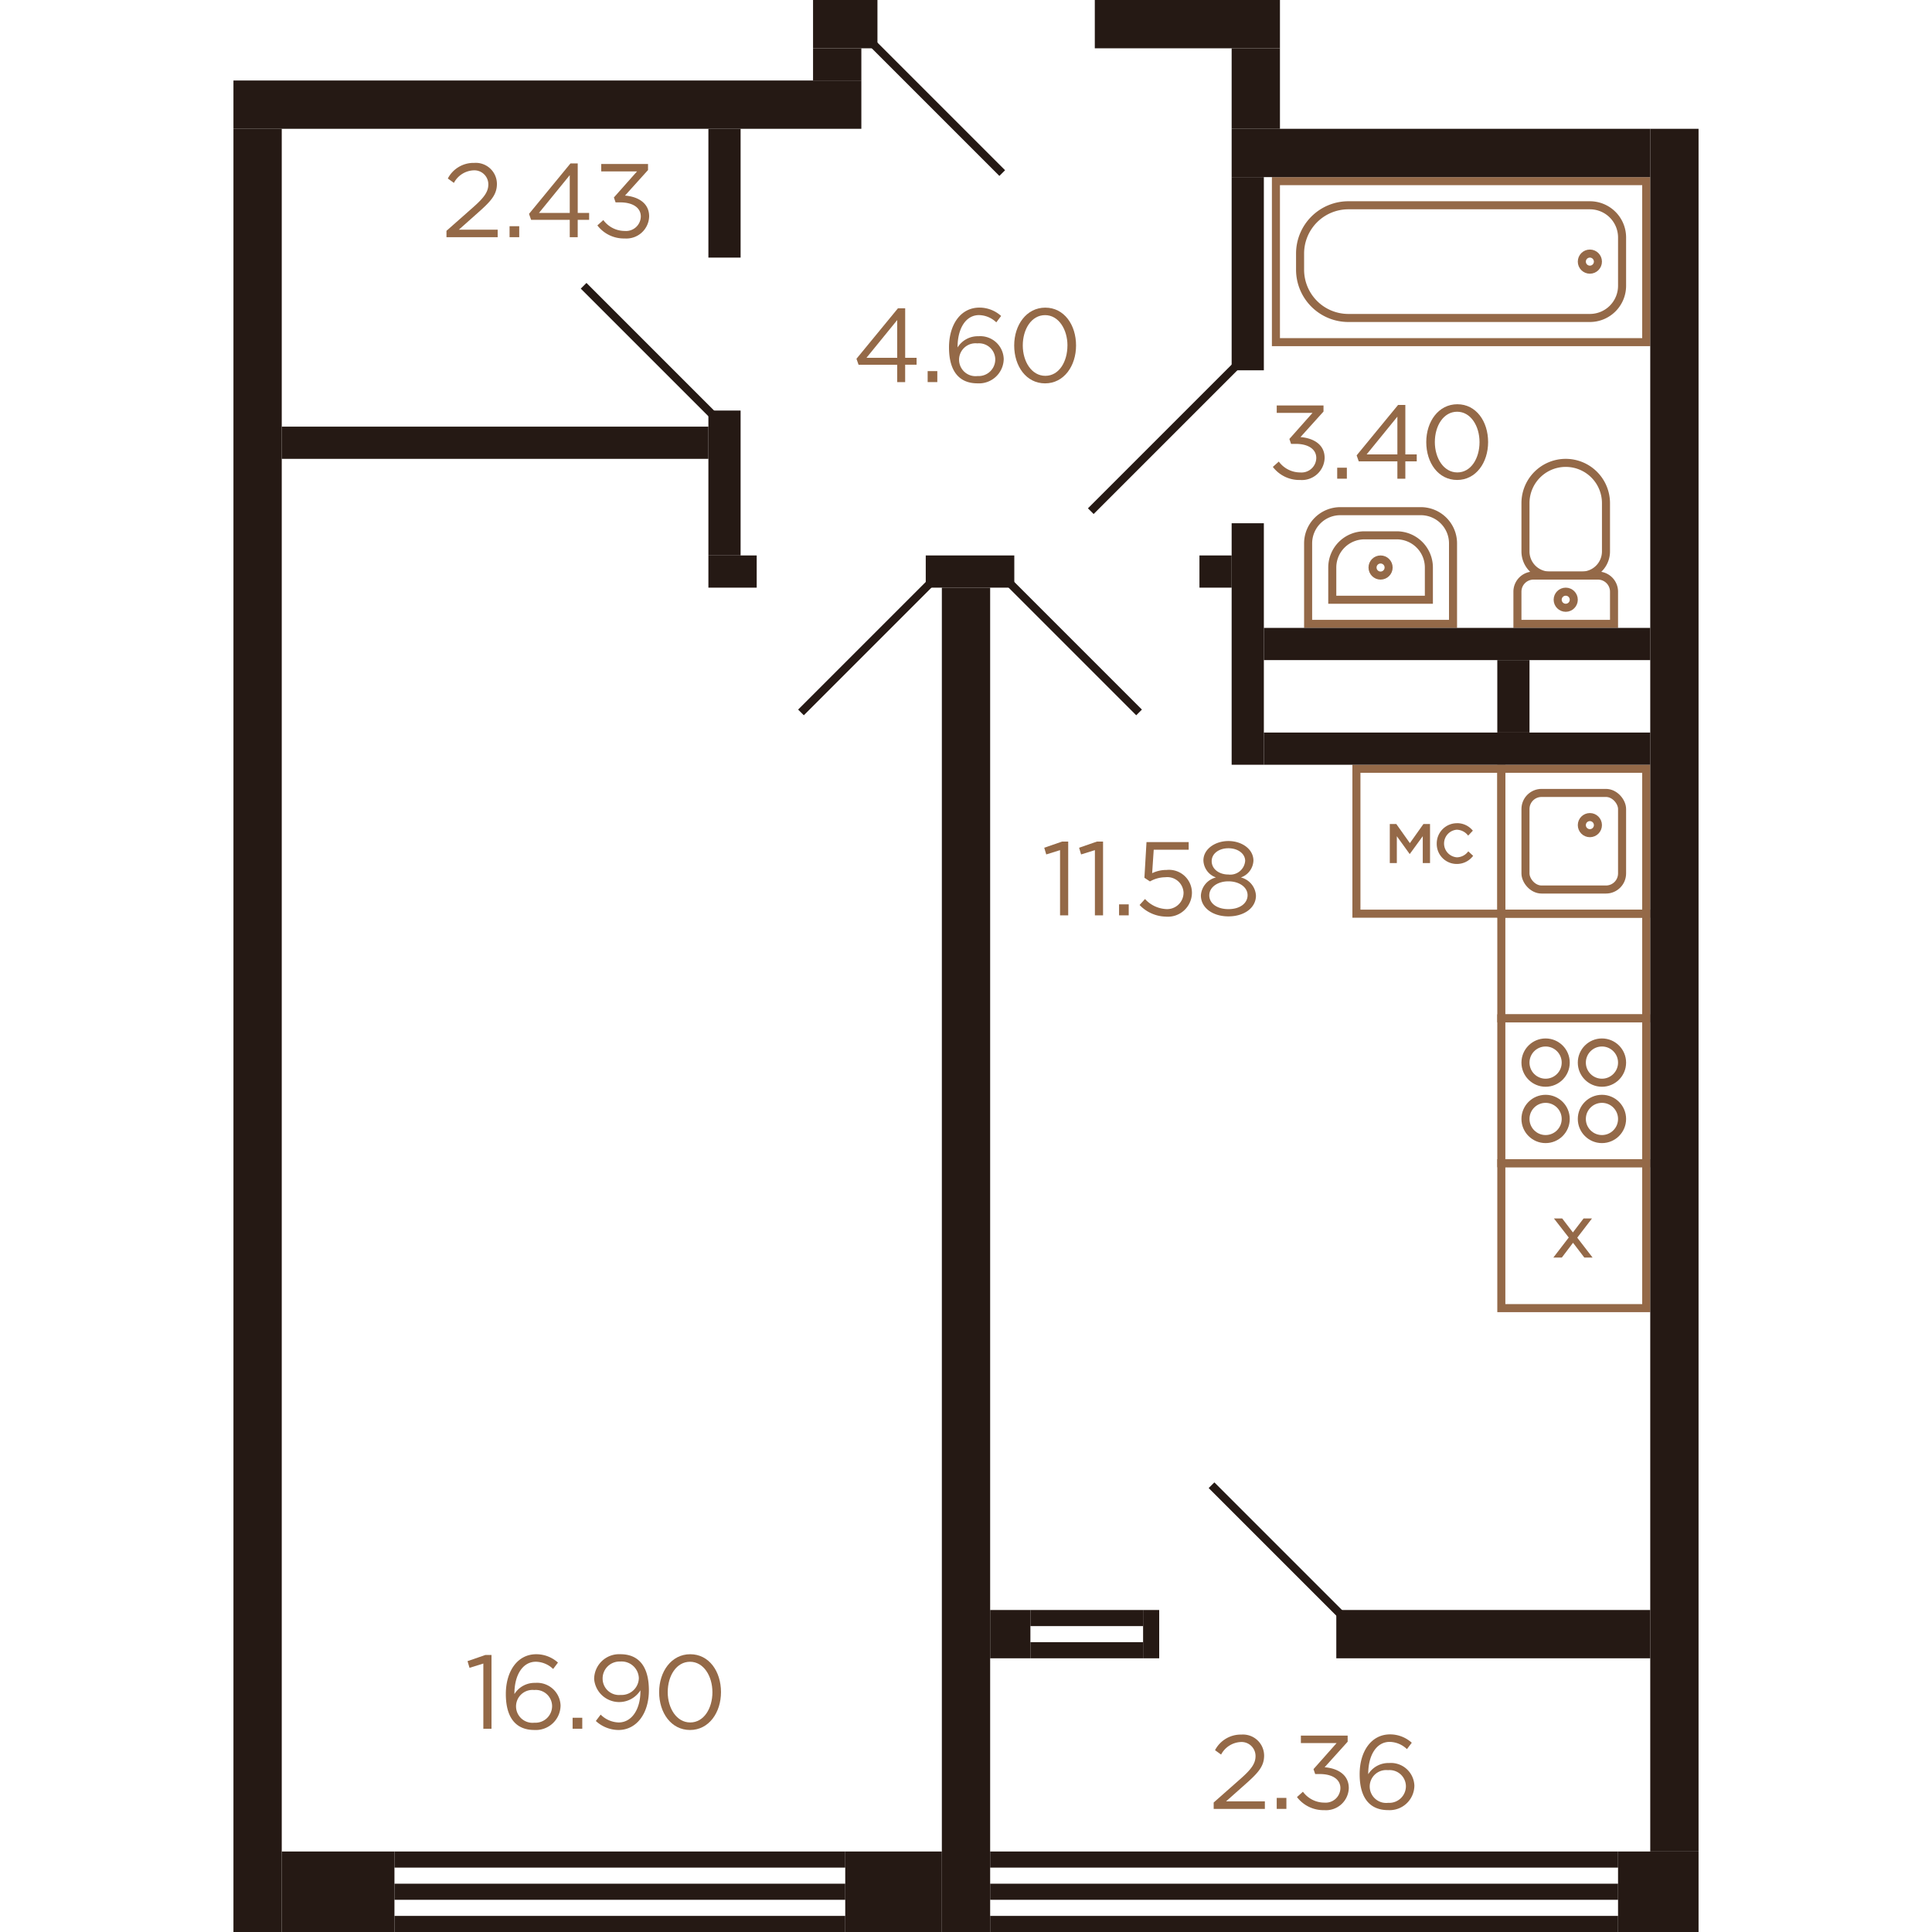 <svg xmlns="http://www.w3.org/2000/svg"   viewBox="0 0 182 240" width="200" height="200">
  <title>3k_2fl_1s_5 (1K_3)</title>
  <g id="Слой_2" data-name="Слой 2">
    <g id="_3k_2fl_1s_5_1K_3_" data-name="3k_2fl_1s_5 (1K_3)">
      <g id="sant">
        <g>
          <path d="M162.5,68.5h4a2,2,0,0,1,2,2v8a2,2,0,0,1-2,2h-4a0,0,0,0,1,0,0v-12A0,0,0,0,1,162.5,68.5Z" transform="translate(91 240) rotate(-90)" fill="none" stroke="#946948" stroke-miterlimit="10"/>
          <path d="M161.5,59.5h6a5,5,0,0,1,5,5v0a5,5,0,0,1-5,5h-6a3,3,0,0,1-3-3v-4a3,3,0,0,1,3-3Z" transform="translate(101 230) rotate(-90)" fill="none" stroke="#946948" stroke-miterlimit="10"/>
          <circle cx="165.5" cy="74.5" r="1" fill="none" stroke="#946948" stroke-miterlimit="10"/>
        </g>
        <g>
          <circle cx="142.5" cy="70.5" r="1" fill="none" stroke="#946948" stroke-miterlimit="10"/>
          <path d="M135.5,61.5h10a4,4,0,0,1,4,4v10a4,4,0,0,1-4,4h-10a0,0,0,0,1,0,0v-18A0,0,0,0,1,135.5,61.5Z" transform="translate(72 213) rotate(-90)" fill="none" stroke="#946948" stroke-miterlimit="10"/>
          <path d="M138.5,64.5h4a4,4,0,0,1,4,4v4a4,4,0,0,1-4,4h-4a0,0,0,0,1,0,0v-12A0,0,0,0,1,138.5,64.5Z" transform="translate(72 213) rotate(-90)" fill="none" stroke="#946948" stroke-miterlimit="10"/>
        </g>
        <g>
          <rect x="129.5" y="22.5" width="46" height="20" transform="translate(305 65) rotate(-180)" fill="none" stroke="#946948" stroke-miterlimit="10"/>
          <path d="M136.5,25.5h30a6,6,0,0,1,6,6v2a6,6,0,0,1-6,6h-30a4,4,0,0,1-4-4v-6a4,4,0,0,1,4-4Z" transform="translate(305 65) rotate(-180)" fill="none" stroke="#946948" stroke-miterlimit="10"/>
          <circle cx="168.5" cy="32.5" r="1" fill="none" stroke="#946948" stroke-miterlimit="10"/>
        </g>
        <g>
          <rect x="157.5" y="126.5" width="18" height="18" fill="none" stroke="#946948" stroke-miterlimit="10"/>
          <circle cx="170" cy="139" r="2.5" fill="none" stroke="#946948" stroke-miterlimit="10"/>
          <circle cx="163" cy="139" r="2.5" fill="none" stroke="#946948" stroke-miterlimit="10"/>
          <circle cx="170" cy="132" r="2.5" fill="none" stroke="#946948" stroke-miterlimit="10"/>
          <circle cx="163" cy="132" r="2.5" fill="none" stroke="#946948" stroke-miterlimit="10"/>
        </g>
        <g>
          <rect x="157.5" y="95.5" width="18" height="18" fill="none" stroke="#946948" stroke-miterlimit="10"/>
          <rect x="160.5" y="98.5" width="12" height="12" rx="2" fill="none" stroke="#946948" stroke-miterlimit="10"/>
          <circle cx="168.5" cy="102.5" r="1" fill="none" stroke="#946948" stroke-miterlimit="10"/>
        </g>
        <rect x="160" y="111" width="13" height="18" transform="translate(286.5 -46.5) rotate(90)" fill="none" stroke="#946948" stroke-miterlimit="10"/>
        <g>
          <rect x="157.5" y="144.5" width="18" height="18" fill="none" stroke="#946948" stroke-miterlimit="10"/>
          <polygon points="168.762 151.361 167.718 151.361 167.688 151.4 166.391 153.097 165.062 151.361 164.034 151.361 165.876 153.73 163.964 156.215 165.018 156.215 166.408 154.382 167.808 156.215 168.835 156.215 166.931 153.748 168.762 151.361 168.762 151.361" fill="#946948"/>
        </g>
        <g>
          <rect x="139.5" y="95.5" width="18" height="18" transform="translate(297 209) rotate(-180)" fill="none" stroke="#946948" stroke-miterlimit="10"/>
          <g>
            <polygon points="148.643 102.361 147.825 102.361 146.14 104.737 144.454 102.361 143.645 102.361 143.645 107.215 144.52 107.215 144.52 103.878 146.121 106.098 147.741 103.875 147.741 107.215 148.643 107.215 148.643 102.361 148.643 102.361" fill="#946948"/>
            <path d="M151.963,102.262a2.511,2.511,0,0,0-2.486,2.531,2.482,2.482,0,0,0,2.486,2.531,2.51,2.51,0,0,0,1.974-.933l.065-.074-.6-.557-.068.072A1.781,1.781,0,0,1,152,106.5a1.72,1.72,0,0,1-.045-3.43,1.828,1.828,0,0,1,1.36.654l.072.076.578-.613-.064-.068a2.488,2.488,0,0,0-1.936-.861Z" fill="#946948"/>
          </g>
        </g>
      </g>
      <g id="d">
        <line x1="106.5" y1="63.5" x2="124.5" y2="45.5" fill="none" stroke="#251914" stroke-miterlimit="10"/>
        <line x1="96.5" y1="72.5" x2="112.5" y2="88.5" fill="none" stroke="#251914" stroke-miterlimit="10"/>
        <line x1="79.5" y1="5.5" x2="95.5" y2="21.5" fill="none" stroke="#251914" stroke-miterlimit="10"/>
        <line x1="59.5" y1="51.5" x2="43.5" y2="35.5" fill="none" stroke="#251914" stroke-miterlimit="10"/>
        <line x1="86.5" y1="72.5" x2="70.5" y2="88.5" fill="none" stroke="#251914" stroke-miterlimit="10"/>
        <line x1="137.5" y1="200.5" x2="121.5" y2="184.5" fill="none" stroke="#251914" stroke-miterlimit="10"/>
      </g>
      <g id="s">
        <rect x="6" y="230" width="14" height="10" fill="#251914"/>
        <rect x="172" y="230" width="10" height="10" fill="#251914"/>
        <rect x="20" y="230" width="56" height="2" fill="#251914"/>
        <rect x="20" y="234" width="56" height="2" fill="#251914"/>
        <rect x="20" y="238" width="56" height="2" fill="#251914"/>
        <rect y="16" width="6" height="224" fill="#251914"/>
        <rect x="176" y="16" width="6" height="214" fill="#251914"/>
        <rect x="72" width="8" height="6" fill="#251914"/>
        <rect y="10" width="78" height="6" fill="#251914"/>
        <rect x="107" width="23" height="6" fill="#251914"/>
        <rect x="76" y="230" width="12" height="10" fill="#251914"/>
        <rect x="94" y="230" width="78" height="2" fill="#251914"/>
        <rect x="94" y="234" width="78" height="2" fill="#251914"/>
        <rect x="94" y="238" width="78" height="2" fill="#251914"/>
        <rect x="88" y="73" width="6" height="167" fill="#251914"/>
        <rect x="114" y="32" width="24" height="4" transform="translate(160 -92) rotate(90)" fill="#251914"/>
        <rect x="147" y="-7" width="6" height="52" transform="translate(169 -131) rotate(90)" fill="#251914"/>
        <rect x="122" y="8" width="10" height="6" transform="translate(138 -116) rotate(90)" fill="#251914"/>
        <rect x="111" y="78" width="30" height="4" transform="translate(206 -46) rotate(90)" fill="#251914"/>
        <rect x="150" y="69" width="4" height="48" transform="translate(245 -59) rotate(90)" fill="#251914"/>
        <rect x="150" y="56" width="4" height="48" transform="translate(232 -72) rotate(90)" fill="#251914"/>
        <rect x="154.5" y="84.5" width="9" height="4" transform="translate(245.5 -72.5) rotate(90)" fill="#251914"/>
        <rect x="30.5" y="28.5" width="4" height="53" transform="translate(87.5 22.5) rotate(90)" fill="#251914"/>
        <rect x="89.5" y="65.5" width="4" height="11" transform="translate(162.5 -20.5) rotate(90)" fill="#251914"/>
        <rect x="120" y="69" width="4" height="4" transform="translate(193 -51) rotate(90)" fill="#251914"/>
        <rect x="52" y="58" width="18" height="4" transform="translate(121 -1) rotate(90)" fill="#251914"/>
        <rect x="59" y="16" width="4" height="16" fill="#251914"/>
        <rect x="73" y="5" width="4" height="6" transform="translate(83 -67) rotate(90)" fill="#251914"/>
        <rect x="60" y="68" width="4" height="6" transform="translate(133 9) rotate(90)" fill="#251914"/>
        <rect x="153.5" y="183.5" width="6" height="39" transform="translate(359.5 46.5) rotate(90)" fill="#251914"/>
        <rect x="93.5" y="200.5" width="6" height="5" transform="translate(299.5 106.5) rotate(90)" fill="#251914"/>
        <rect x="111" y="202" width="6" height="2" transform="translate(317 89) rotate(90)" fill="#251914"/>
        <rect x="105" y="198" width="2" height="14" transform="translate(311 99) rotate(90)" fill="#251914"/>
        <rect x="105" y="194" width="2" height="14" transform="translate(307 95) rotate(90)" fill="#251914"/>
      </g>
      <g id="t">
        <g>
          <path d="M31.042,206.65l-1.716.534-.247-.832,2.223-.767h.754v9.165H31.042Z" fill="#946947"/>
          <path d="M33.837,210.434c0-2.769,1.4-4.94,3.783-4.94a4.025,4.025,0,0,1,2.692,1.039l-.6.794a3.173,3.173,0,0,0-2.145-.9c-1.638,0-2.665,1.651-2.665,3.978v.039a2.948,2.948,0,0,1,2.587-1.391,2.917,2.917,0,0,1,3.147,2.821,3.075,3.075,0,0,1-3.264,3.029C35.332,214.906,33.837,213.671,33.837,210.434Zm5.746,1.456a2.024,2.024,0,0,0-2.223-1.951A2.043,2.043,0,1,0,37.386,214,2.066,2.066,0,0,0,39.583,211.89Z" fill="#946947"/>
          <path d="M42.131,213.385h1.2v1.365h-1.2Z" fill="#946947"/>
          <path d="M45.017,213.788l.6-.793a3.3,3.3,0,0,0,2.237.975c1.612,0,2.7-1.613,2.7-3.874v-.117a3.119,3.119,0,0,1-5.746-1.391,3.1,3.1,0,0,1,3.275-3.094c2,0,3.523,1.209,3.523,4.485,0,2.886-1.534,4.927-3.783,4.927A4.215,4.215,0,0,1,45.017,213.788Zm5.342-5.317a2.139,2.139,0,0,0-2.314-2.068,2.1,2.1,0,0,0-2.184,2.159,2.034,2.034,0,0,0,2.237,1.989A2.14,2.14,0,0,0,50.359,208.471Z" fill="#946947"/>
          <path d="M52.881,210.2c0-2.549,1.521-4.706,3.861-4.706s3.822,2.132,3.822,4.706c0,2.548-1.507,4.706-3.847,4.706S52.881,212.773,52.881,210.2Zm6.617,0c0-1.989-1.092-3.77-2.781-3.77s-2.77,1.742-2.77,3.77c0,1.988,1.092,3.77,2.795,3.77S59.5,212.215,59.5,210.2Z" fill="#946947"/>
        </g>
        <g>
          <path d="M121.767,223.914l3.3-2.912c1.405-1.235,1.9-1.95,1.9-2.86a1.739,1.739,0,0,0-1.833-1.742,2.92,2.92,0,0,0-2.445,1.56l-.753-.546a3.6,3.6,0,0,1,3.276-1.937,2.624,2.624,0,0,1,2.821,2.6c0,1.326-.716,2.133-2.3,3.537l-2.43,2.158h4.823v.936h-6.357Z" fill="#946947"/>
          <path d="M129.6,223.342h1.2v1.365h-1.2Z" fill="#946947"/>
          <path d="M132.115,223.238l.74-.663a3.3,3.3,0,0,0,2.666,1.352,1.832,1.832,0,0,0,1.989-1.794c0-1.131-1.053-1.755-2.548-1.755h-.585l-.208-.611,2.873-3.238H132.6v-.923h5.811v.755l-2.86,3.172c1.586.13,3,.9,3,2.587a2.828,2.828,0,0,1-3.042,2.743A4.13,4.13,0,0,1,132.115,223.238Z" fill="#946947"/>
          <path d="M139.9,220.391c0-2.77,1.405-4.94,3.784-4.94a4.025,4.025,0,0,1,2.691,1.039l-.6.793a3.173,3.173,0,0,0-2.144-.9c-1.639,0-2.665,1.65-2.665,3.978v.039a2.948,2.948,0,0,1,2.587-1.391,2.917,2.917,0,0,1,3.146,2.821,3.075,3.075,0,0,1-3.263,3.029C141.4,224.863,139.9,223.628,139.9,220.391Zm5.746,1.456a2.024,2.024,0,0,0-2.222-1.951,2.043,2.043,0,1,0,.025,4.057A2.066,2.066,0,0,0,145.647,221.847Z" fill="#946947"/>
        </g>
        <g>
          <path d="M82.454,45.309h-4.8l-.261-.741L82.545,38.3h.9v6.15h1.417v.858H83.442v2.158h-.988Zm0-.858V39.758l-3.822,4.693Z" fill="#946947"/>
          <path d="M86.236,46.1h1.2v1.365h-1.2Z" fill="#946947"/>
          <path d="M88.889,43.15c0-2.769,1.4-4.939,3.783-4.939a4.023,4.023,0,0,1,2.691,1.039l-.6.793a3.178,3.178,0,0,0-2.145-.9c-1.639,0-2.665,1.651-2.665,3.979v.039a2.949,2.949,0,0,1,2.587-1.392,2.917,2.917,0,0,1,3.146,2.822,3.074,3.074,0,0,1-3.263,3.029C90.384,47.623,88.889,46.388,88.889,43.15Zm5.746,1.456a2.023,2.023,0,0,0-2.223-1.95,2.043,2.043,0,1,0,.026,4.057A2.067,2.067,0,0,0,94.635,44.606Z" fill="#946947"/>
          <path d="M96.987,42.916c0-2.547,1.522-4.7,3.862-4.7s3.822,2.132,3.822,4.7c0,2.549-1.508,4.707-3.848,4.707S96.987,45.49,96.987,42.916Zm6.617,0c0-1.988-1.091-3.77-2.781-3.77s-2.769,1.743-2.769,3.77c0,1.99,1.092,3.771,2.8,3.771S103.6,44.932,103.6,42.916Z" fill="#946947"/>
        </g>
        <g>
          <path d="M129.118,58l.74-.663a3.3,3.3,0,0,0,2.666,1.352,1.833,1.833,0,0,0,1.989-1.794c0-1.131-1.053-1.755-2.548-1.755h-.585l-.208-.612,2.873-3.237H129.6v-.923h5.811v.755l-2.86,3.172c1.586.13,3,.9,3,2.587a2.828,2.828,0,0,1-3.042,2.743A4.13,4.13,0,0,1,129.118,58Z" fill="#946947"/>
          <path d="M137.112,58.1h1.2v1.365h-1.2Z" fill="#946947"/>
          <path d="M144.588,57.309h-4.8l-.261-.741,5.149-6.267h.9v6.15h1.417v.858h-1.417v2.158h-.988Zm0-.858V51.758l-3.822,4.693Z" fill="#946947"/>
          <path d="M148.175,54.916c0-2.547,1.521-4.7,3.861-4.7s3.822,2.132,3.822,4.7c0,2.549-1.507,4.707-3.847,4.707S148.175,57.49,148.175,54.916Zm6.617,0c0-1.988-1.092-3.77-2.781-3.77s-2.77,1.743-2.77,3.77c0,1.99,1.092,3.771,2.795,3.771S154.792,56.932,154.792,54.916Z" fill="#946947"/>
        </g>
        <g>
          <path d="M26.462,28.674l3.3-2.912c1.4-1.236,1.9-1.95,1.9-2.861a1.739,1.739,0,0,0-1.833-1.741,2.917,2.917,0,0,0-2.444,1.56l-.754-.546a3.6,3.6,0,0,1,3.276-1.938,2.626,2.626,0,0,1,2.822,2.6c0,1.326-.716,2.133-2.3,3.537L28,28.531h4.823v.936H26.462Z" fill="#946947"/>
          <path d="M34.3,28.1h1.2v1.365H34.3Z" fill="#946947"/>
          <path d="M41.776,27.309h-4.8l-.26-.741L41.867,20.3h.9v6.15h1.417v.858H42.765v2.158h-.989Zm0-.858V21.758l-3.822,4.693Z" fill="#946947"/>
          <path d="M45.208,28l.74-.663a3.3,3.3,0,0,0,2.665,1.352,1.833,1.833,0,0,0,1.99-1.794c0-1.131-1.053-1.755-2.548-1.755H47.47l-.208-.612,2.873-3.237H45.688v-.923H51.5v.755l-2.86,3.172c1.586.13,3,.9,3,2.587A2.828,2.828,0,0,1,48.6,29.623,4.13,4.13,0,0,1,45.208,28Z" fill="#946947"/>
        </g>
        <g>
          <path d="M102.683,105.607l-1.716.534-.247-.832,2.222-.768h.754v9.166h-1.013Z" fill="#946947"/>
          <path d="M107.012,105.607l-1.716.534-.247-.832,2.222-.768h.754v9.166h-1.013Z" fill="#946947"/>
          <path d="M110.014,112.342h1.2v1.365h-1.2Z" fill="#946947"/>
          <path d="M112.563,112.42l.675-.741a3.813,3.813,0,0,0,2.587,1.248,2.039,2.039,0,0,0,2.2-2.041,2.016,2.016,0,0,0-2.262-1.911,3.919,3.919,0,0,0-1.91.52l-.69-.455.26-4.434h5.239v.95h-4.342l-.195,2.912a4.106,4.106,0,0,1,1.794-.4,2.849,2.849,0,0,1,3.147,2.809,2.99,2.99,0,0,1-3.25,2.99A4.637,4.637,0,0,1,112.563,112.42Z" fill="#946947"/>
          <path d="M120.18,111.236A2.452,2.452,0,0,1,122.052,109a2.323,2.323,0,0,1-1.56-2.119c0-1.4,1.443-2.405,3.107-2.405s3.107,1,3.107,2.431a2.317,2.317,0,0,1-1.56,2.093,2.469,2.469,0,0,1,1.873,2.249c0,1.547-1.483,2.587-3.42,2.587S120.18,112.784,120.18,111.236Zm5.8-.025c0-1.014-1.054-1.729-2.38-1.729s-2.379.715-2.379,1.754c0,.924.884,1.7,2.379,1.7S125.979,112.16,125.979,111.211Zm-.3-4.264c0-.9-.9-1.574-2.08-1.574s-2.08.664-2.08,1.6c0,.988.923,1.664,2.08,1.664A1.857,1.857,0,0,0,125.679,106.947Z" fill="#946947"/>
        </g>
      </g>
    </g>
  </g>
</svg>
